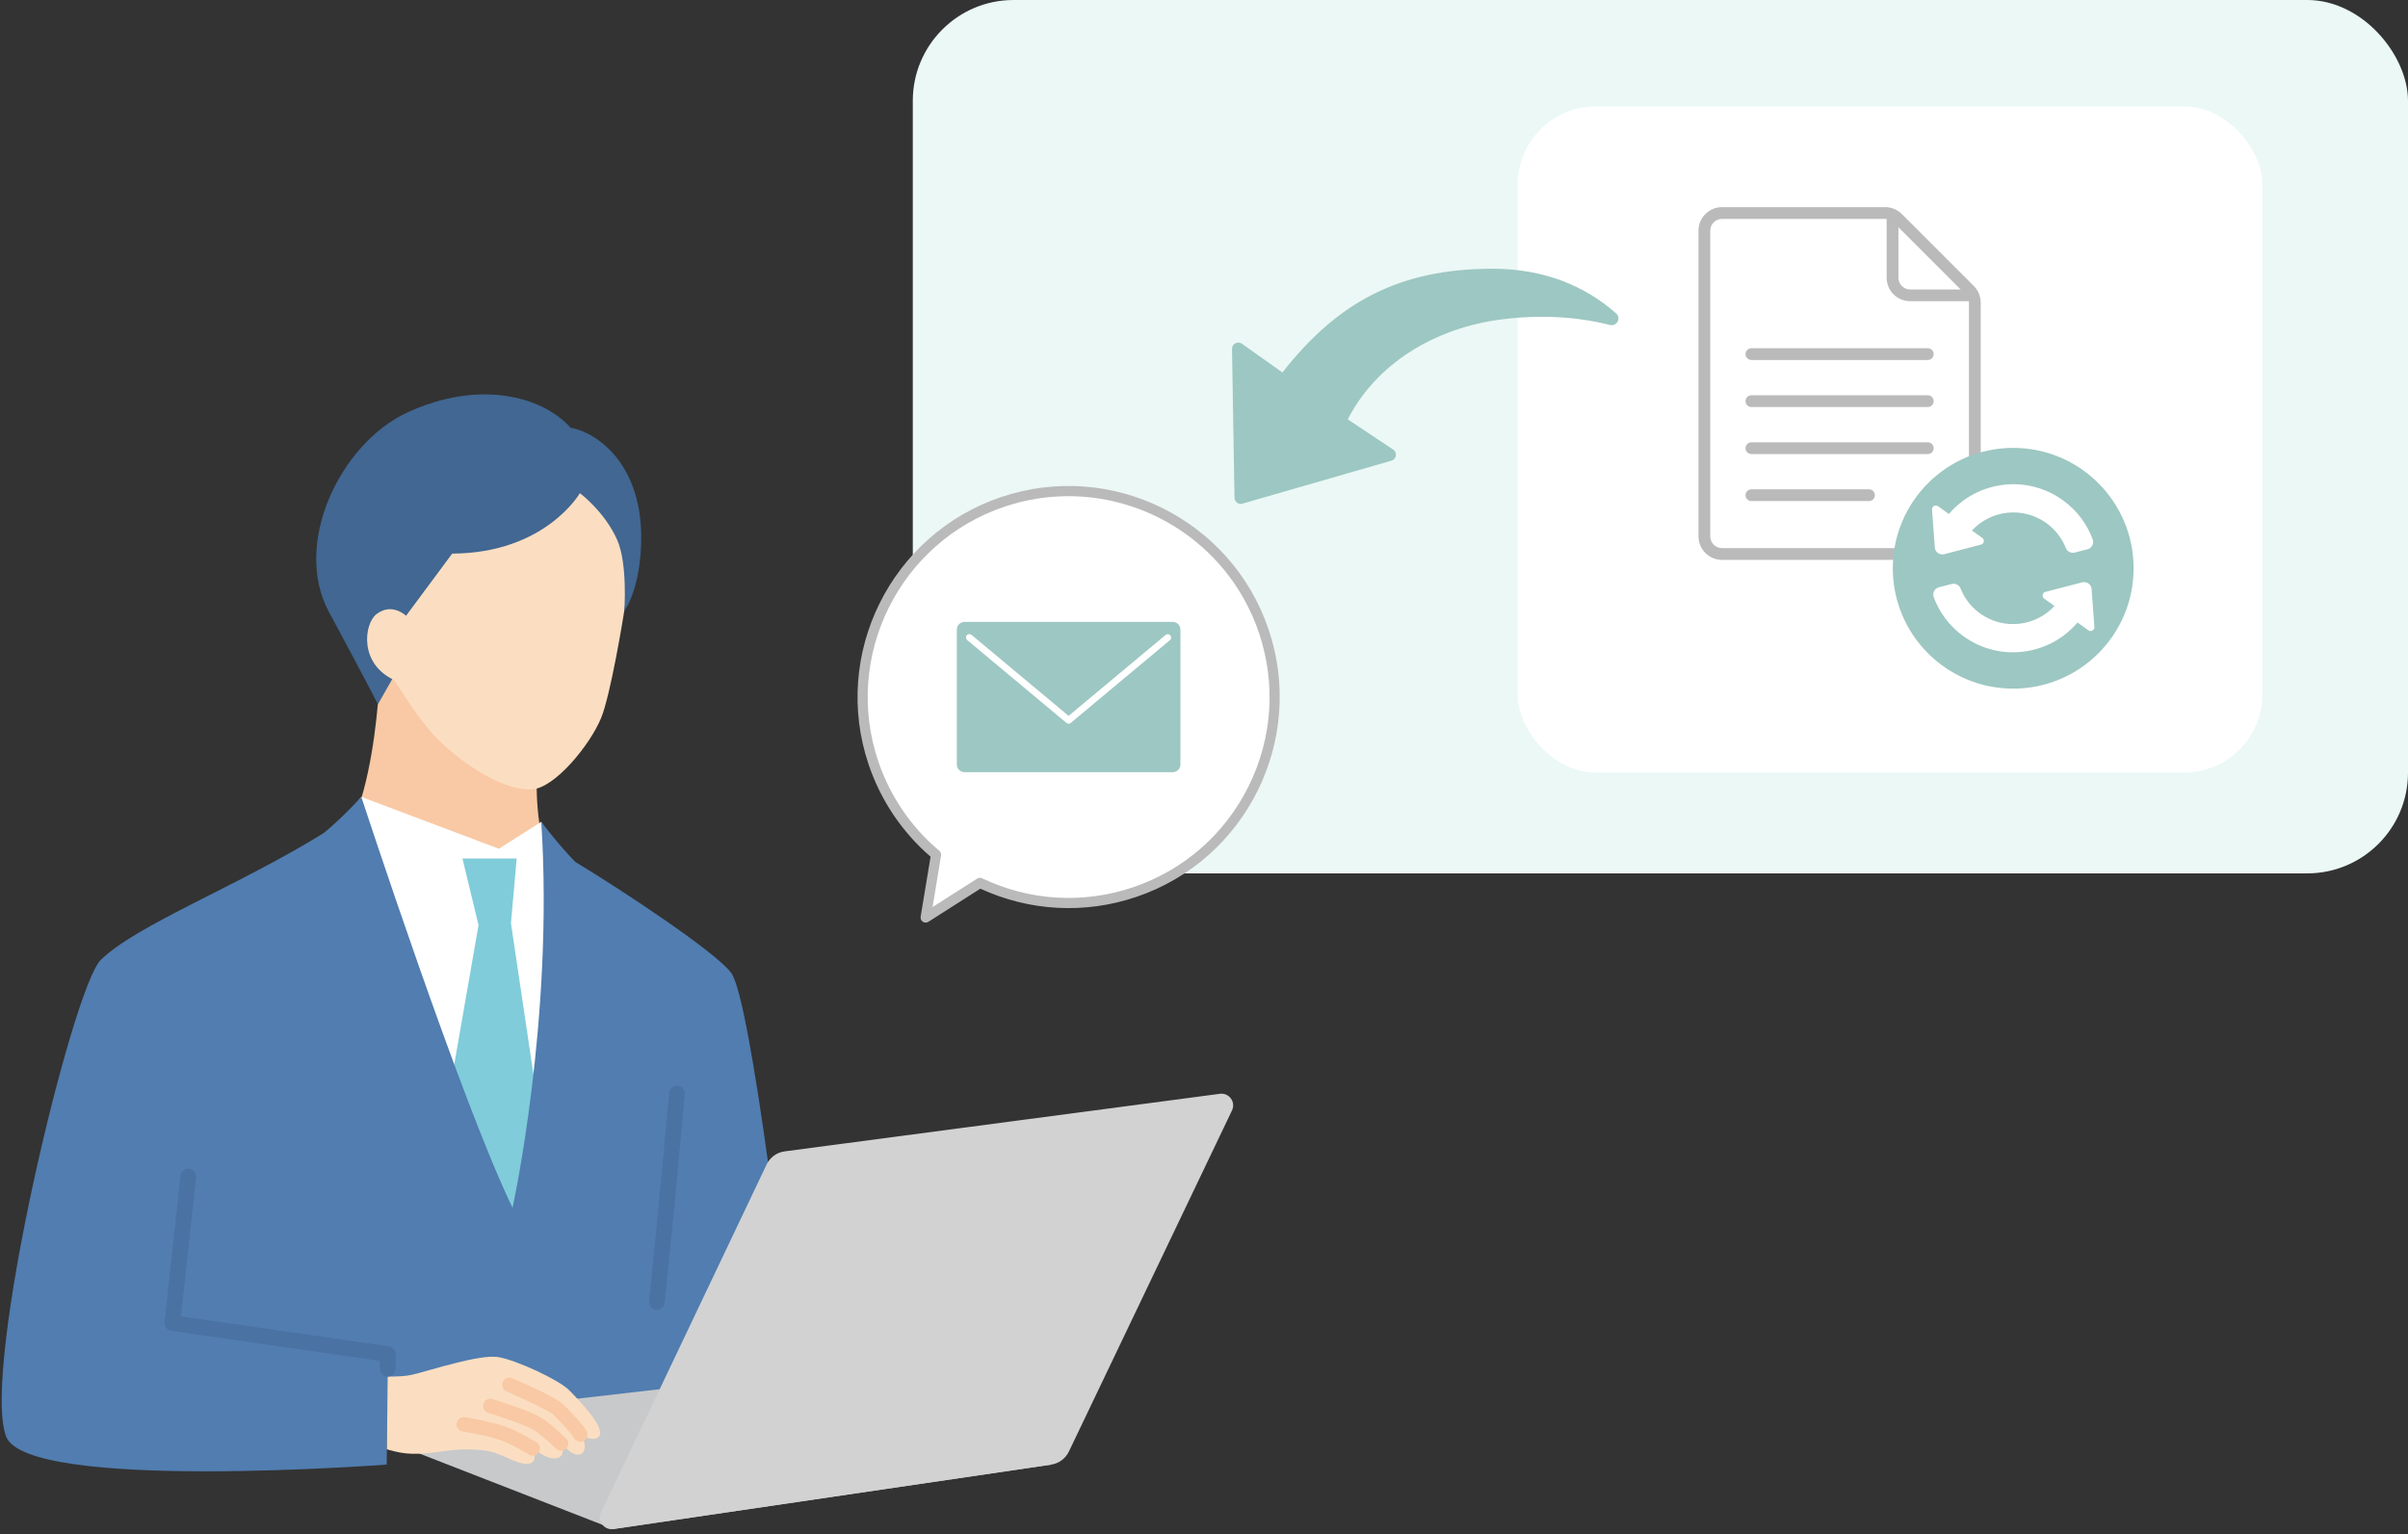 <svg width="430" height="274" viewBox="0 0 430 274" fill="none" xmlns="http://www.w3.org/2000/svg">
<rect x="0" y="0" width="430" height="274" fill="#333333" stroke="none"/>
<rect x="163" width="267" height="156" rx="18" fill="#EBF8F6"/>
<rect x="271" y="19" width="133" height="119" rx="14" fill="white"/>
<path d="M349.5 100C350.614 100 351.682 99.558 352.47 98.77C353.257 97.982 353.7 96.914 353.7 95.8V54.054C353.697 52.941 353.255 51.874 352.469 51.085L339.615 38.231C338.826 37.445 337.759 37.003 336.646 37H307.5C306.386 37 305.318 37.443 304.53 38.23C303.742 39.018 303.3 40.086 303.3 41.2V95.8C303.3 96.914 303.742 97.982 304.53 98.77C305.318 99.558 306.386 100 307.5 100H349.5ZM350.115 51.7H341.1C340.543 51.7 340.009 51.479 339.615 51.085C339.221 50.691 339 50.157 339 49.6V40.585L350.115 51.7ZM305.4 95.8V41.2C305.4 40.643 305.621 40.109 306.015 39.715C306.409 39.321 306.943 39.1 307.5 39.1H336.646C336.731 39.103 336.816 39.112 336.9 39.125V49.6C336.9 50.714 337.342 51.782 338.13 52.57C338.918 53.358 339.986 53.8 341.1 53.8H351.575C351.588 53.884 351.597 53.969 351.6 54.054V95.8C351.6 96.357 351.379 96.891 350.985 97.285C350.591 97.679 350.057 97.9 349.5 97.9H307.5C306.943 97.9 306.409 97.679 306.015 97.285C305.621 96.891 305.4 96.357 305.4 95.8Z" fill="#BABABA"/>
<path d="M312.75 64.3H344.25C344.529 64.3 344.796 64.189 344.993 63.992C345.19 63.795 345.3 63.528 345.3 63.25C345.3 62.971 345.19 62.704 344.993 62.508C344.796 62.311 344.529 62.2 344.25 62.2H312.75C312.472 62.2 312.205 62.311 312.008 62.508C311.811 62.704 311.7 62.971 311.7 63.25C311.7 63.528 311.811 63.795 312.008 63.992C312.205 64.189 312.472 64.3 312.75 64.3Z" fill="#BABABA"/>
<path d="M312.75 72.7H344.25C344.529 72.7 344.796 72.59 344.993 72.393C345.19 72.196 345.3 71.929 345.3 71.65C345.3 71.372 345.19 71.105 344.993 70.908C344.796 70.711 344.529 70.6 344.25 70.6H312.75C312.472 70.6 312.205 70.711 312.008 70.908C311.811 71.105 311.7 71.372 311.7 71.65C311.7 71.929 311.811 72.196 312.008 72.393C312.205 72.59 312.472 72.7 312.75 72.7Z" fill="#BABABA"/>
<path d="M312.75 81.1H344.25C344.529 81.1 344.796 80.989 344.993 80.793C345.19 80.596 345.3 80.329 345.3 80.05C345.3 79.772 345.19 79.504 344.993 79.308C344.796 79.111 344.529 79 344.25 79H312.75C312.472 79 312.205 79.111 312.008 79.308C311.811 79.504 311.7 79.772 311.7 80.05C311.7 80.329 311.811 80.596 312.008 80.793C312.205 80.989 312.472 81.1 312.75 81.1Z" fill="#BABABA"/>
<path d="M312.75 89.5H333.75C334.029 89.5 334.296 89.389 334.493 89.192C334.69 88.996 334.8 88.728 334.8 88.45C334.8 88.171 334.69 87.904 334.493 87.707C334.296 87.51 334.029 87.4 333.75 87.4H312.75C312.472 87.4 312.205 87.51 312.008 87.707C311.811 87.904 311.7 88.171 311.7 88.45C311.7 88.728 311.811 88.996 312.008 89.192C312.205 89.389 312.472 89.5 312.75 89.5Z" fill="#BABABA"/>
<g clip-path="url(#clip0_45_514)">
<path d="M381 101.5C381 89.626 371.374 80 359.5 80C347.626 80 338 89.626 338 101.5C338 113.374 347.626 123 359.5 123C371.374 123 381 113.374 381 101.5Z" fill="#9DC7C2"/>
<path d="M353.753 97.276L347.18 98.986C346.368 99.197 345.563 98.621 345.502 97.785L345.005 91.01C344.963 90.443 345.603 90.083 346.066 90.415L348.016 91.811C353.056 85.876 361.89 84.704 368.332 89.319C370.875 91.14 372.684 93.604 373.696 96.332C373.974 97.081 373.548 97.907 372.773 98.106L370.483 98.696C369.823 98.865 369.146 98.512 368.894 97.878C368.206 96.144 367.028 94.581 365.399 93.414C361.22 90.42 355.531 91.078 352.132 94.76L353.976 96.081C354.44 96.412 354.305 97.134 353.754 97.277L353.753 97.276ZM371.82 104.014L365.248 105.724C364.696 105.867 364.562 106.589 365.026 106.92L366.87 108.241C363.47 111.923 357.782 112.581 353.603 109.587C351.974 108.42 350.796 106.857 350.108 105.123C349.856 104.489 349.18 104.135 348.519 104.305L346.229 104.895C345.454 105.094 345.028 105.92 345.306 106.669C346.318 109.396 348.127 111.86 350.67 113.682C357.112 118.297 365.946 117.125 370.986 111.19L372.936 112.586C373.398 112.918 374.038 112.559 373.997 111.991L373.5 105.216C373.439 104.38 372.634 103.803 371.822 104.015L371.82 104.014Z" fill="white"/>
</g>
<g clip-path="url(#clip1_45_514)">
<path d="M240.673 74.893C245.703 65.076 256.04 58.584 268.201 57.041C274.745 56.21 281.391 56.49 287.457 58.042C288.713 58.363 289.555 56.821 288.587 55.967C283.053 51.086 275.736 48 266.552 48C249.862 48 238.849 53.965 229.007 66.527L221.769 61.398C221.023 60.87 219.986 61.408 220 62.317L220.444 88.907C220.458 89.637 221.167 90.156 221.875 89.954L248.468 82.281C249.38 82.02 249.565 80.821 248.778 80.298L240.669 74.898L240.673 74.893Z" fill="#9DC7C2"/>
</g>
<path d="M94.409 176.132L53.468 154.979C66.905 156.283 67.843 119.983 67.843 119.983L83.932 127.059L96.217 132.945C96.217 132.945 92.927 158.321 105.536 159.442L94.405 176.126L94.409 176.132Z" fill="#F8C9A4"/>
<path d="M76.737 130.48C80.338 134.741 89.003 141.297 94.974 140.993C99.091 140.784 105.386 133.001 107.335 128.26C109.032 124.133 111.269 110.559 111.658 107.989C112.047 105.419 116.687 81.387 94.163 75.649C71.005 69.749 63.808 86.999 62.703 94.67C61.663 101.903 62.863 110.533 72.097 124.084C72.097 124.084 74.219 127.498 76.741 130.477L76.737 130.48Z" fill="#FBDEC1"/>
<path d="M111.481 109.124C111.481 109.124 113.738 106.285 114.362 99.251C115.791 83.199 106.452 77.13 101.894 76.414C96.851 70.727 85.433 67.738 72.624 73.732C60.724 79.298 52.17 97.165 58.753 109.333C64.465 119.898 67.487 125.797 67.487 125.797L70.204 121.01L70.132 113.191C70.132 113.191 75.936 105.363 80.75 98.882C97.397 98.807 103.552 88.084 103.552 88.084C103.552 88.084 107.96 91.367 110.206 96.42C112.103 100.684 111.481 109.127 111.481 109.127V109.124Z" fill="#416792"/>
<path d="M70.744 121.618C64.017 118.799 64.992 111.439 67.212 109.709C70.348 107.269 73.134 110.562 73.134 110.562L75.171 112.236L72.195 122.302L70.74 121.618H70.744Z" fill="#FBDEC1"/>
<path d="M58.458 150.335L64.517 142.334L89.082 151.598L96.655 146.787L101.413 154.976L99.637 227.867L64.638 226.134L58.458 150.335Z" fill="white"/>
<path d="M91.24 164.89L92.266 153.344L82.581 153.347L85.452 165.243L77.427 211.278L90.821 229.43L97.904 209.663L91.24 164.89Z" fill="#80CCDA"/>
<path d="M142.487 251.395C140.63 233.675 134.126 178.471 130.549 173.736C127.74 170.021 111.269 159.106 102.721 153.946C99.49 150.61 96.655 146.791 96.655 146.791C98.937 182.103 91.524 215.722 91.524 215.722C82.316 196.753 64.521 142.334 64.521 142.334C64.521 142.334 61.218 146.012 57.801 148.802C42.399 158.327 24.453 165.158 18.002 171.443C12.871 176.44 -3.45 244.724 1.092 256.584C4.882 266.479 69.053 261.594 69.053 261.594L69.164 251.395H142.491H142.487Z" fill="#517DB0"/>
<path d="M109.522 273.111L71.129 258.16C68.742 257.232 69.197 253.726 71.737 253.435L145.159 244.979C146.333 244.845 147.523 245.008 148.618 245.46L187.705 261.604L109.519 273.111H109.522Z" fill="#C8C9CA"/>
<path d="M217.838 195.37L140.12 205.651C138.713 205.837 137.5 206.72 136.892 208.002L107.328 270.145C106.609 271.655 107.868 273.356 109.522 273.111L187.708 261.603C189.085 261.401 190.272 260.524 190.873 259.269L219.999 198.342C220.715 196.844 219.486 195.151 217.838 195.366V195.37Z" fill="#D2D2D3"/>
<path d="M79.098 259.22C82.636 258.723 84.487 258.886 86.132 259.033C89.572 259.341 91.926 261.548 94.15 261.463C96.06 261.388 95.406 259.403 95.128 258.719C95.782 259.115 96.321 259.462 96.616 259.664C97.816 260.495 99.199 260.668 99.801 260.328C100.814 259.756 100.559 258.641 100.196 257.84C100.867 258.468 101.436 259.004 101.782 259.265C102.999 260.188 104.398 260.05 104.431 258.252C104.441 257.679 104.12 256.973 103.64 256.237C104.905 256.976 106.298 257.379 106.988 256.558C108.224 255.09 103.316 250.005 101.586 248.265C99.853 246.522 92.368 242.978 89.01 242.402C85.651 241.827 76.848 244.799 73.5 245.571C72.431 245.816 70.864 245.888 69.229 245.868L69.085 258.857C69.236 258.906 69.386 258.955 69.53 258.994C72.251 259.74 73.928 259.952 79.105 259.22H79.098Z" fill="#FBDEC1"/>
<path d="M117.285 233.933C117.233 233.933 117.184 233.933 117.132 233.926C116.366 233.841 115.814 233.155 115.899 232.389C117.269 219.878 119.479 195.471 119.499 195.226C119.568 194.457 120.245 193.902 121.013 193.964C121.782 194.032 122.344 194.713 122.275 195.478C122.252 195.723 120.042 220.156 118.668 232.694C118.59 233.406 117.985 233.936 117.285 233.936V233.933Z" fill="#4A72A2"/>
<path d="M69.236 245.882H69.22C68.451 245.872 67.833 245.241 67.84 244.472L67.856 243.076L30.584 237.7C29.842 237.592 29.316 236.915 29.398 236.17L32.239 209.977C32.321 209.212 33.011 208.659 33.776 208.741C34.541 208.823 35.094 209.513 35.012 210.278L32.314 235.133L69.462 240.489C70.151 240.591 70.665 241.186 70.655 241.886L70.626 244.505C70.616 245.27 69.995 245.885 69.233 245.885L69.236 245.882Z" fill="#4A72A2"/>
<path d="M100.193 259.128C99.876 259.128 99.559 259.014 99.31 258.778C98.13 257.673 96.514 256.159 95.318 255.426C93.791 254.494 88.921 252.892 87.175 252.353C86.495 252.143 86.113 251.421 86.322 250.741C86.531 250.06 87.254 249.675 87.934 249.887C88.608 250.093 94.585 251.957 96.665 253.226C98.087 254.096 99.814 255.714 101.073 256.898C101.593 257.385 101.619 258.199 101.132 258.723C100.877 258.994 100.533 259.128 100.19 259.128H100.193Z" fill="#F8C9A4"/>
<path d="M103.64 257.526C103.218 257.526 102.806 257.32 102.557 256.941C101.697 255.623 100.193 254.115 99.297 253.216C99.081 253 98.898 252.817 98.758 252.67C98.162 252.075 93.987 250.057 90.458 248.533C89.804 248.249 89.504 247.49 89.788 246.836C90.073 246.182 90.831 245.881 91.482 246.166C93.329 246.967 99.448 249.668 100.618 250.885C100.749 251.022 100.922 251.195 101.125 251.398C102.093 252.369 103.712 253.991 104.719 255.534C105.108 256.13 104.941 256.931 104.346 257.32C104.127 257.464 103.885 257.529 103.643 257.529L103.64 257.526Z" fill="#F8C9A4"/>
<path d="M95.128 260.005C94.899 260.005 94.67 259.943 94.461 259.818C93.512 259.246 91.122 257.847 89.389 257.245C86.76 256.333 82.643 255.685 82.604 255.679C81.901 255.567 81.42 254.91 81.528 254.204C81.639 253.501 82.296 253.02 82.999 253.128C83.176 253.157 87.388 253.818 90.233 254.805C92.129 255.463 94.533 256.846 95.798 257.611C96.406 257.981 96.603 258.772 96.233 259.383C95.991 259.782 95.566 260.005 95.128 260.005Z" fill="#F8C9A4"/>
<path d="M225.676 112.734C219.179 93.487 198.306 83.15 179.059 89.651C159.812 96.148 149.475 117.021 155.976 136.268C158.216 142.899 162.16 148.472 167.156 152.664L165.299 163.883L175.001 157.696C183.333 161.669 193.156 162.539 202.593 159.351C221.84 152.853 232.177 131.981 225.676 112.734Z" fill="white"/>
<path d="M165.296 164.792C165.122 164.792 164.946 164.743 164.795 164.642C164.494 164.442 164.341 164.089 164.4 163.733L166.172 153.02C161.09 148.635 157.271 142.952 155.113 136.556C148.465 116.864 159.076 95.432 178.768 88.784C198.46 82.136 219.891 92.747 226.539 112.439C233.187 132.131 222.576 153.563 202.884 160.211C193.712 163.307 183.853 162.778 175.066 158.729L165.789 164.645C165.639 164.74 165.469 164.789 165.299 164.789L165.296 164.792ZM190.795 88.624C186.998 88.624 183.14 89.232 179.347 90.511C160.606 96.838 150.505 117.233 156.833 135.977C158.942 142.222 162.712 147.749 167.735 151.964C167.98 152.17 168.101 152.494 168.049 152.811L166.525 162.016L174.504 156.928C174.769 156.758 175.102 156.738 175.383 156.875C183.856 160.917 193.411 161.489 202.296 158.491C211.373 155.427 218.718 149.008 222.969 140.421C227.22 131.834 227.874 122.105 224.81 113.025C219.761 98.074 205.762 88.624 190.792 88.624H190.795Z" fill="#BABABA"/>
<path d="M209.414 111.082H172.238C171.479 111.082 170.864 111.697 170.864 112.456V136.549C170.864 137.308 171.479 137.922 172.238 137.922H209.414C210.173 137.922 210.788 137.308 210.788 136.549V112.456C210.788 111.697 210.173 111.082 209.414 111.082Z" fill="#9DC7C2"/>
<path d="M190.824 129.26C190.687 129.26 190.55 129.214 190.435 129.12L172.712 114.329C172.454 114.113 172.421 113.731 172.633 113.476C172.849 113.218 173.232 113.185 173.487 113.397L190.821 127.864L208.142 113.41C208.401 113.195 208.783 113.231 208.996 113.489C209.212 113.747 209.176 114.13 208.917 114.342L191.207 129.12C191.096 129.214 190.955 129.26 190.818 129.26H190.824Z" fill="white"/>
<defs>
<clipPath id="clip0_45_514">
<rect width="43" height="43" fill="white" transform="translate(338 80)"/>
</clipPath>
<clipPath id="clip1_45_514">
<rect width="69" height="42" fill="white" transform="translate(220 48)"/>
</clipPath>
</defs>
</svg>
